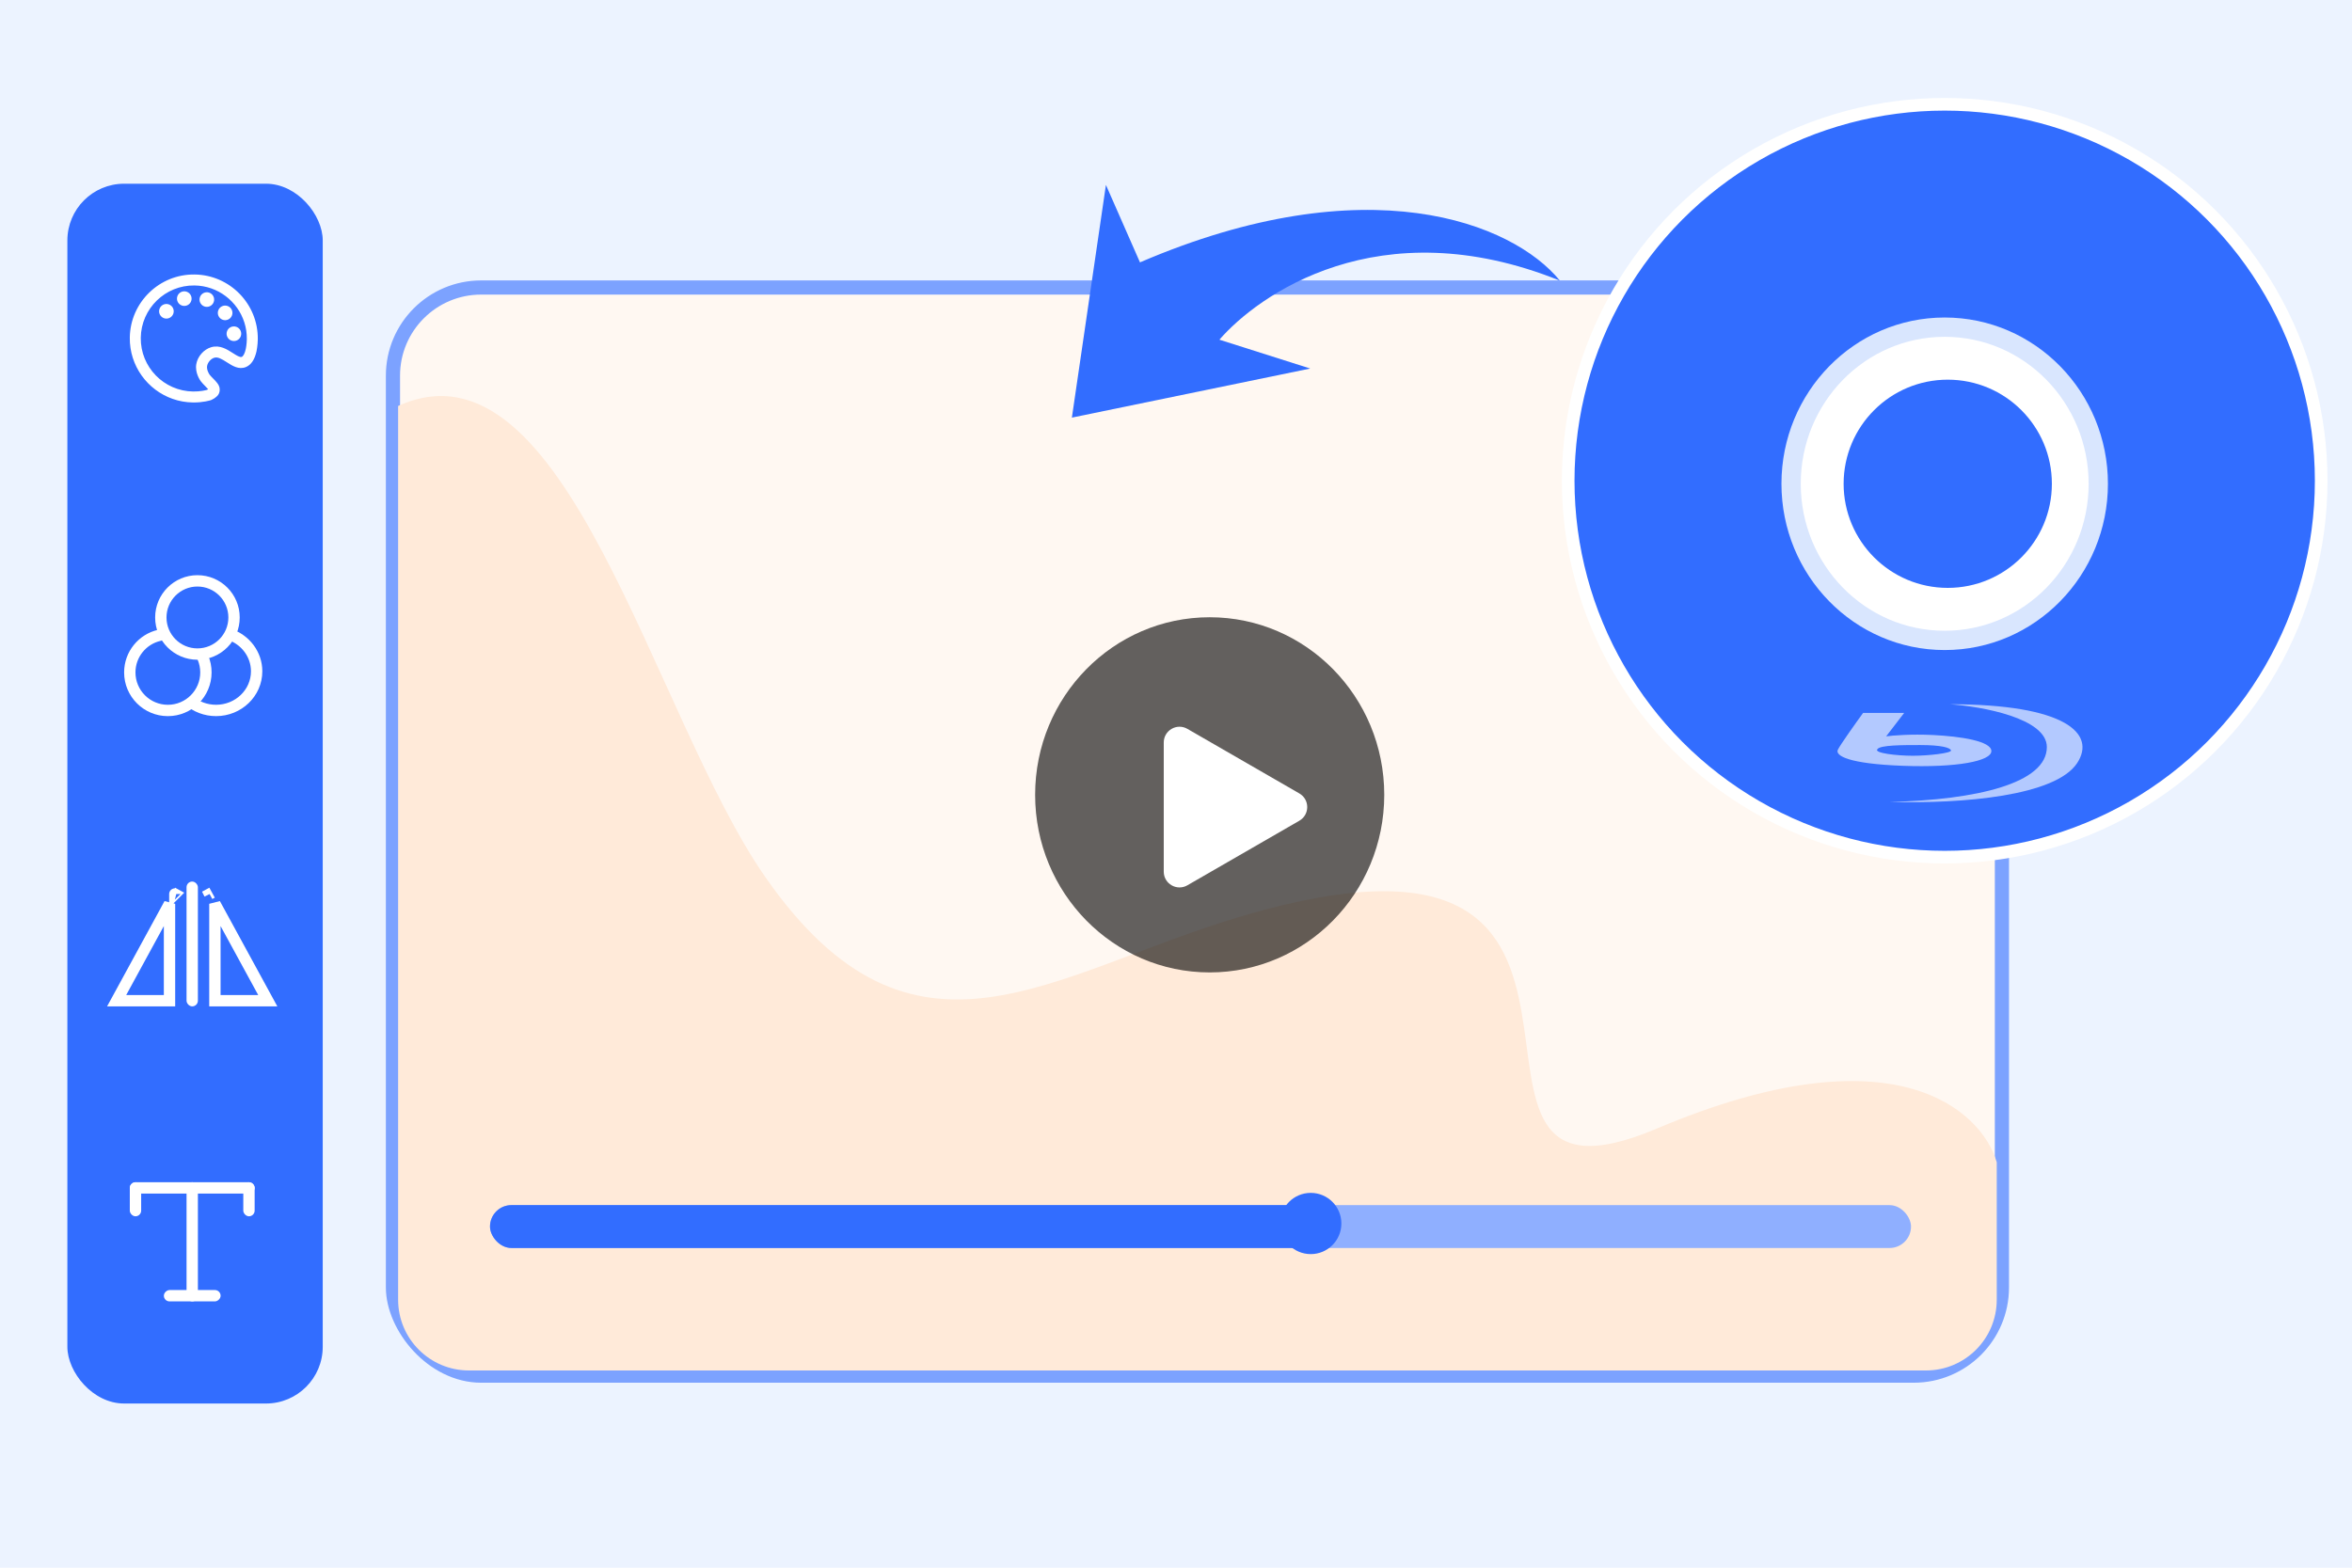 <svg width="384" height="256" viewBox="0 0 384 256" fill="none" xmlns="http://www.w3.org/2000/svg">
<rect width="384" height="256" fill="#ECF3FF"/>
<rect x="64.156" y="46.95" width="262.688" height="177.688" rx="14.398" fill="#FFF8F2" stroke="#7CA2FF" stroke-width="2.312"/>
<path d="M65 212.236V66.295C92.5 53.795 106.5 116.795 125 143.295C149.186 177.94 171.5 158.795 203 149.532C276.748 127.848 228 202.295 270.5 184.295C309.229 167.892 323.5 181.295 326 189.795V212.236C326 218.62 320.825 223.795 314.442 223.795H76.558C70.175 223.795 65 218.62 65 212.236Z" fill="#FFEAD9"/>
<ellipse opacity="0.61" cx="197.5" cy="129.795" rx="28.5" ry="29" fill="black"/>
<path d="M212.137 129.566C213.853 130.556 213.853 133.033 212.137 134.023L193.859 144.569C192.143 145.558 190 144.32 190 142.34L190 121.249C190 119.269 192.143 118.031 193.859 119.021L212.137 129.566Z" fill="white"/>
<rect x="80" y="196.795" width="232" height="7" rx="3.5" fill="#8FAFFF"/>
<rect x="80" y="196.794" width="136" height="7" rx="3.5" fill="#326DFF"/>
<circle cx="214" cy="199.794" r="5" fill="#326DFF"/>
<path d="M213.912 60.18L175 68.197L180.559 30.197L186.118 42.844C223.176 26.918 246.956 36.351 254.676 45.827C225.029 33.877 205.265 48.333 199.088 55.471L213.912 60.18Z" fill="#326DFF"/>
<circle cx="317.5" cy="78.5" r="61.469" fill="#326DFF" stroke="white" stroke-width="2.062"/>
<path d="M318.296 115C323.59 115.364 334.179 117.273 334.179 121.993C334.179 127.894 322.767 130.625 308.53 130.953C320.531 131.281 335.591 129.97 339.121 124.616C342.29 119.808 337.238 115 318.296 115Z" fill="white" fill-opacity="0.63"/>
<path fill-rule="evenodd" clip-rule="evenodd" d="M310.883 116.42H304.177C302.961 118.096 300.436 121.643 300.059 122.43C299.588 123.414 301.824 124.725 310.648 125.053C319.472 125.38 325.12 124.288 325.12 122.649C325.12 121.01 320.06 120.245 315.59 120.026C312.013 119.851 309.001 120.099 307.942 120.245L310.883 116.42ZM313.472 121.665C310.648 121.665 307.001 121.665 306.53 122.321C305.824 122.977 309.707 123.414 312.295 123.414C314.884 123.414 318.649 122.977 318.531 122.539C318.413 122.102 317.001 121.665 313.472 121.665Z" fill="white" fill-opacity="0.63"/>
<path d="M317.5 104.576C331.38 104.576 342.576 93.094 342.576 79C342.576 64.906 331.38 53.424 317.5 53.424C303.62 53.424 292.424 64.906 292.424 79C292.424 93.094 303.62 104.576 317.5 104.576Z" fill="white" stroke="#D9E6FE" stroke-width="3.151"/>
<circle cx="318" cy="79" r="17" fill="#326DFF"/>
<rect x="11" y="30" width="41.691" height="199.191" rx="9.265" fill="#326DFF"/>
<path d="M31.775 44.825C26.014 44.751 21.266 49.378 21.192 55.14C21.134 59.738 24.067 63.689 28.183 65.136C29.225 65.502 30.343 65.708 31.508 65.723C33.196 65.744 34.365 65.365 34.414 65.349L34.553 65.29C34.752 65.185 34.957 65.076 35.15 64.934C35.304 64.82 35.592 64.609 35.756 64.234C35.795 64.145 35.919 63.82 35.855 63.396C35.766 62.791 35.284 62.304 34.775 61.789C34.567 61.578 34.351 61.359 34.217 61.181C34.072 60.982 33.718 60.343 33.813 59.766C33.91 59.176 34.438 58.57 34.989 58.416C35.569 58.252 36.181 58.606 37.048 59.163C37.956 59.746 38.986 60.407 40.14 59.941C40.993 59.596 41.578 58.73 41.881 57.36C41.889 57.323 42.077 56.428 42.09 55.407C42.164 49.646 37.536 44.898 31.775 44.825ZM40.13 56.98C39.974 57.69 39.726 58.176 39.468 58.28C39.174 58.399 38.586 58.021 38.016 57.655C37.075 57.051 35.903 56.298 34.505 56.691C33.29 57.032 32.255 58.202 32.045 59.474C31.809 60.906 32.683 62.121 32.783 62.255L32.783 62.255C32.99 62.53 33.25 62.793 33.501 63.047C33.642 63.19 33.849 63.4 33.982 63.56C33.927 63.593 33.862 63.628 33.792 63.666C33.558 63.732 32.699 63.947 31.531 63.931C26.756 63.87 22.922 59.937 22.984 55.163C23.045 50.389 26.979 46.555 31.752 46.616C32.717 46.628 33.643 46.799 34.507 47.102C37.917 48.301 40.348 51.575 40.299 55.385C40.288 56.221 40.13 56.98 40.13 56.98Z" fill="white"/>
<path d="M37.062 54.1C36.843 54.722 37.17 55.404 37.792 55.622C38.414 55.841 39.096 55.514 39.314 54.892C39.533 54.27 39.206 53.588 38.584 53.37C37.962 53.151 37.28 53.478 37.062 54.1ZM27.565 49.706C26.943 49.487 26.261 49.814 26.043 50.436C25.824 51.058 26.151 51.74 26.773 51.959C27.395 52.177 28.077 51.85 28.295 51.228C28.514 50.606 28.187 49.925 27.565 49.706ZM30.483 47.638C29.861 47.42 29.179 47.747 28.96 48.369C28.742 48.991 29.069 49.672 29.691 49.891C30.313 50.11 30.994 49.783 31.213 49.161C31.432 48.539 31.105 47.857 30.483 47.638ZM37.153 49.967C36.531 49.748 35.849 50.075 35.63 50.697C35.412 51.319 35.739 52.001 36.361 52.22C36.983 52.438 37.664 52.111 37.883 51.489C38.102 50.867 37.775 50.186 37.153 49.967ZM34.165 47.791C33.543 47.573 32.861 47.9 32.643 48.522C32.424 49.144 32.751 49.826 33.373 50.044C33.995 50.263 34.677 49.936 34.895 49.314C35.114 48.692 34.787 48.01 34.165 47.791Z" fill="white"/>
<circle cx="32.234" cy="100.83" r="5.977" stroke="white" stroke-width="1.853"/>
<path d="M26.024 103.745C23.257 104.372 21.191 106.847 21.191 109.804C21.191 113.235 23.973 116.017 27.405 116.017C30.836 116.017 33.618 113.235 33.618 109.804C33.618 108.96 33.45 108.155 33.145 107.421" stroke="white" stroke-width="1.853" stroke-linecap="round"/>
<path d="M30.855 114.387C32.028 115.399 33.577 116.015 35.275 116.015C38.934 116.015 41.901 113.154 41.901 109.624C41.901 106.834 40.048 104.461 37.464 103.589" stroke="white" stroke-width="1.853"/>
<path d="M19.045 163.412L27.676 147.589L27.675 163.412H19.045ZM28.545 145.995L28.546 145.994L28.139 145.772L28.546 145.994C28.545 145.994 28.545 145.995 28.545 145.995Z" stroke="white" stroke-width="1.853"/>
<path d="M43.717 163.412L35.086 147.589L35.086 163.412H43.717ZM34.217 145.995L34.216 145.994L34.623 145.772L34.216 145.994C34.216 145.994 34.217 145.995 34.217 145.995Z" stroke="white" stroke-width="1.853"/>
<rect x="30.455" y="143.956" width="1.853" height="20.382" rx="0.926" fill="white"/>
<rect x="30.457" y="193.058" width="1.853" height="19.456" rx="0.926" fill="white"/>
<rect x="36.018" y="210.661" width="1.853" height="9.265" rx="0.926" transform="rotate(90 36.018 210.661)" fill="white"/>
<rect x="41.574" y="193.058" width="1.853" height="20.382" rx="0.926" transform="rotate(90 41.574 193.058)" fill="white"/>
<rect x="41.574" y="198.617" width="1.853" height="5.559" rx="0.926" transform="rotate(-180 41.574 198.617)" fill="white"/>
<rect x="23.047" y="198.617" width="1.853" height="5.559" rx="0.926" transform="rotate(-180 23.047 198.617)" fill="white"/>
</svg>

